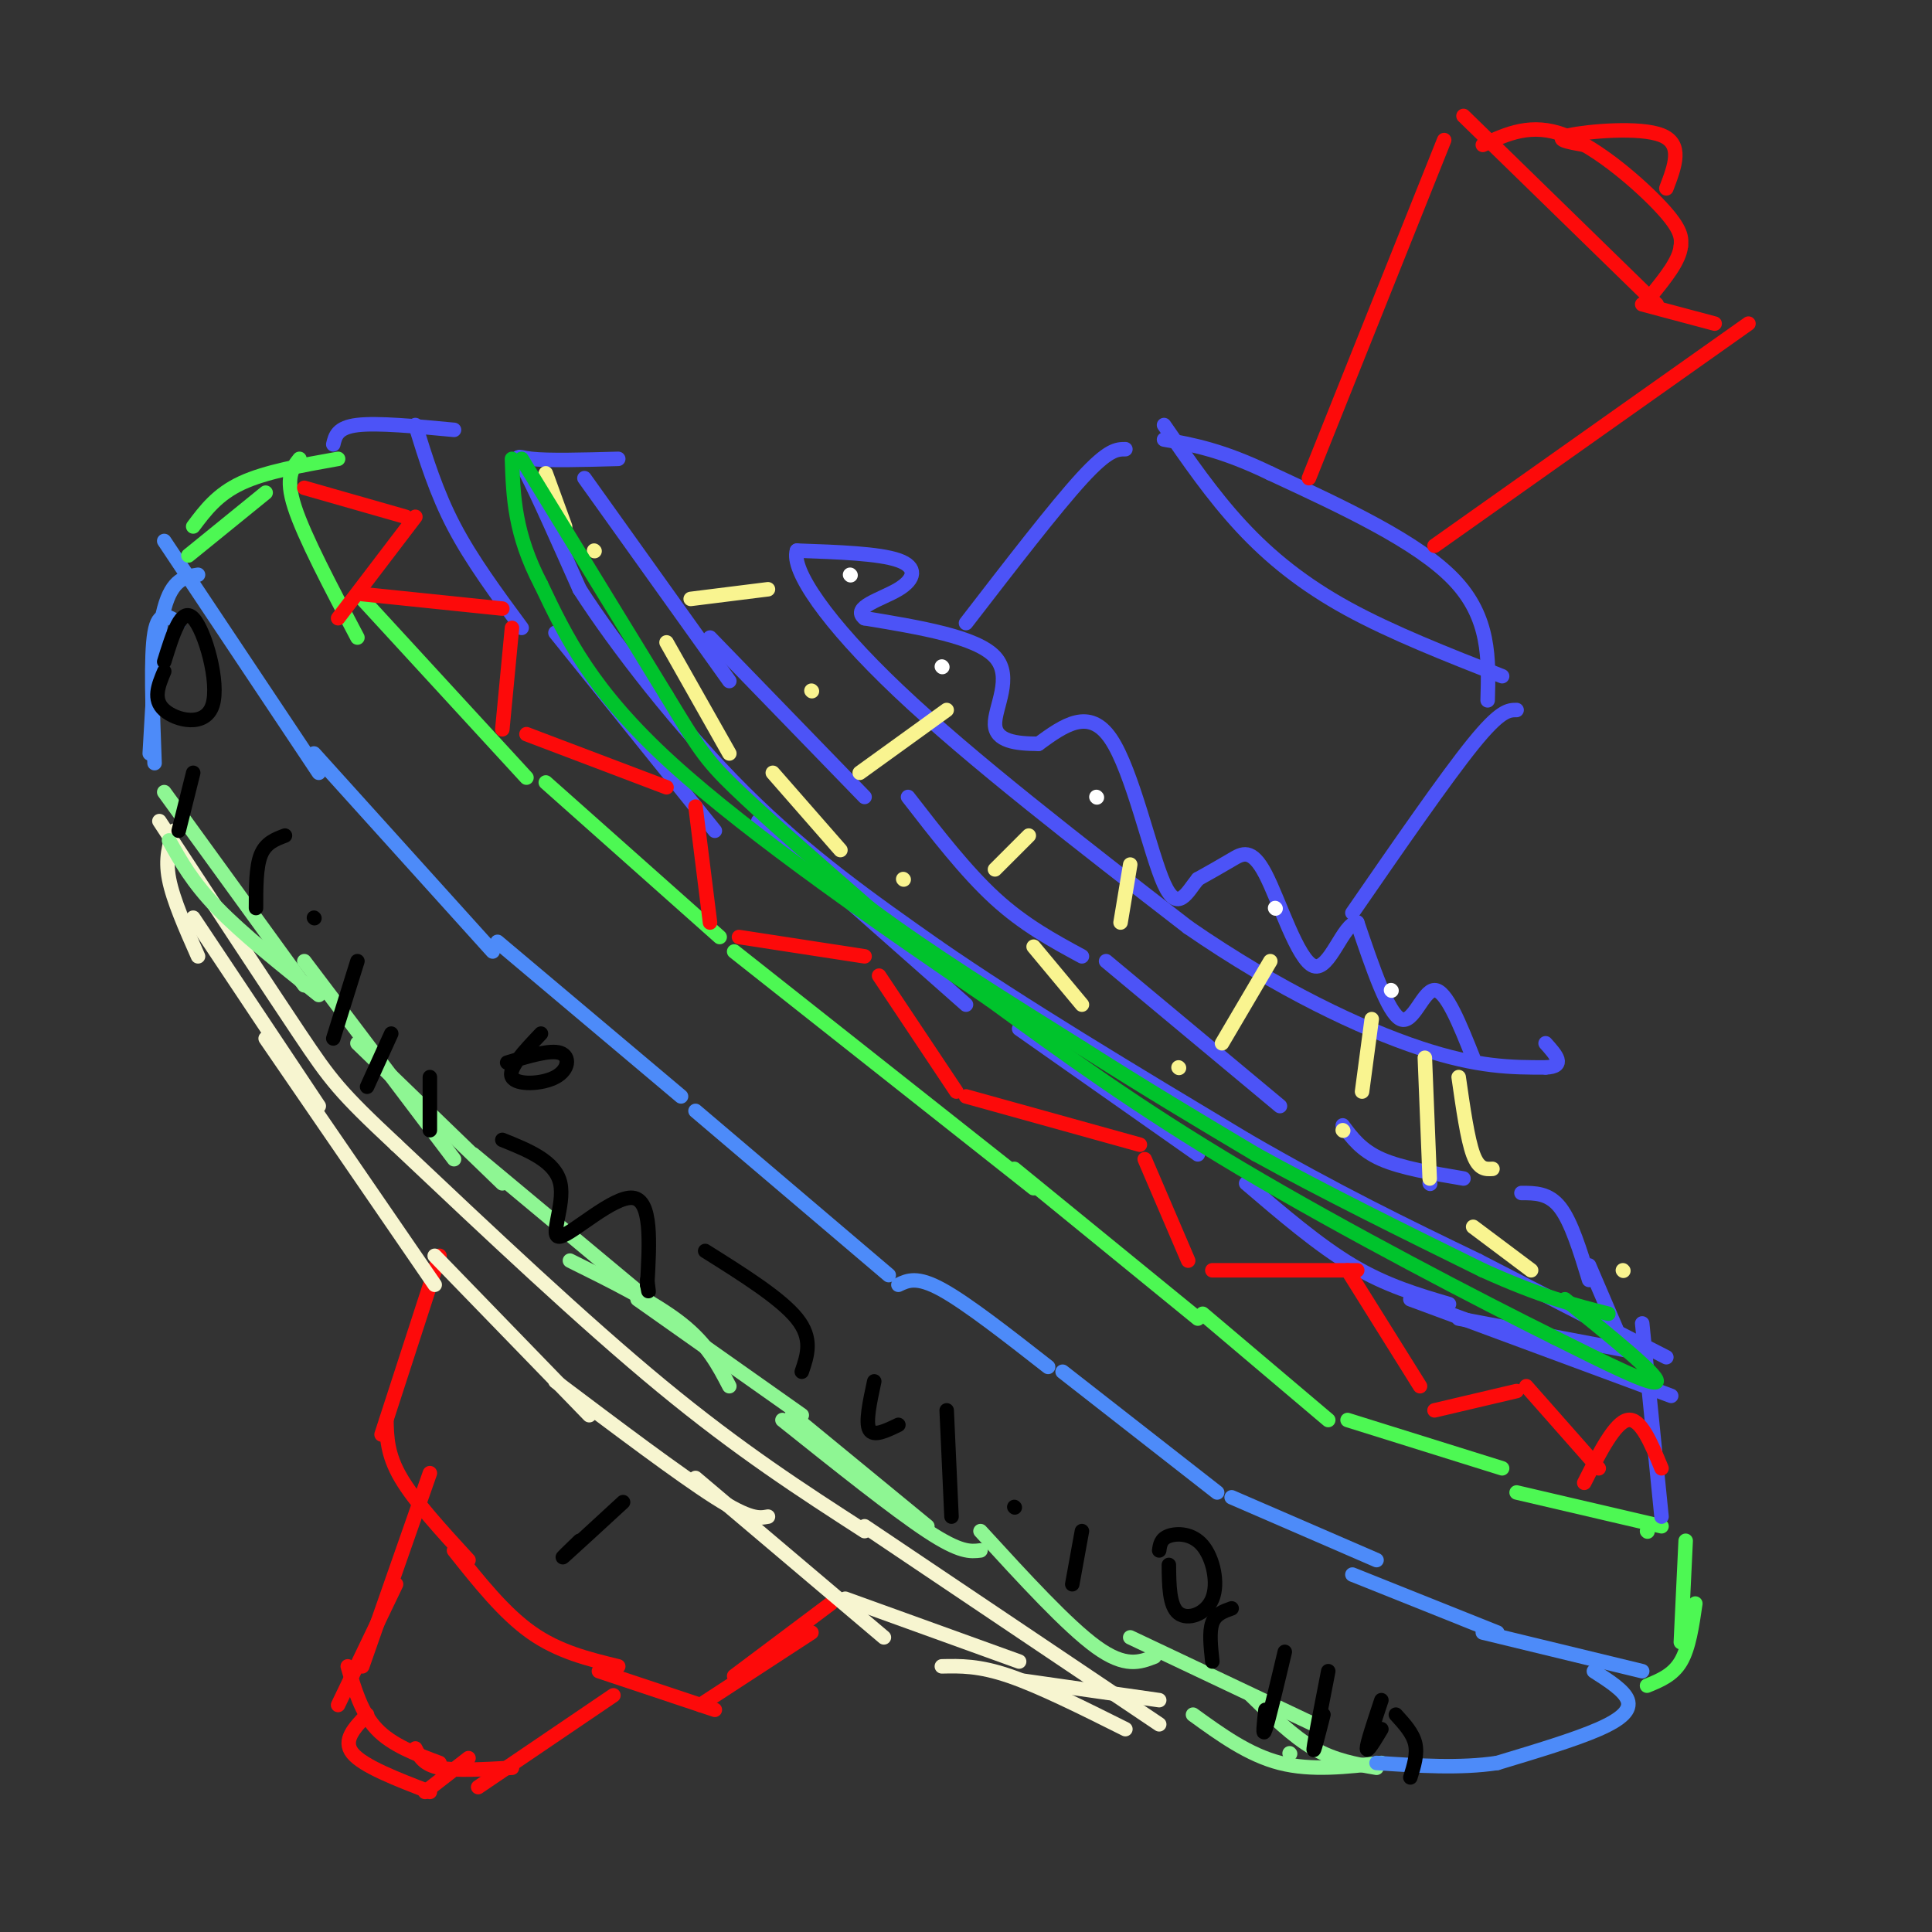 <svg viewBox='0 0 400 400' version='1.1' xmlns='http://www.w3.org/2000/svg' xmlns:xlink='http://www.w3.org/1999/xlink'><rect x="0" y="0" width="400" height="400" fill="#333333" stroke="none"/><g fill='none' stroke='#FD0A0A' stroke-width='3' stroke-linecap='round' stroke-linejoin='round'><path d='M91,260c0.000,0.000 -12.000,37.000 -12,37'/><path d='M80,294c0.083,3.583 0.167,7.167 3,12c2.833,4.833 8.417,10.917 14,17'/><path d='M94,321c5.167,6.500 10.333,13.000 16,17c5.667,4.000 11.833,5.500 18,7'/><path d='M124,346c0.000,0.000 24.000,8.000 24,8'/><path d='M145,353c0.000,0.000 23.000,-15.000 23,-15'/><path d='M152,347c0.000,0.000 20.000,-15.000 20,-15'/><path d='M89,305c0.000,0.000 -14.000,40.000 -14,40'/><path d='M82,328c0.000,0.000 -12.000,25.000 -12,25'/><path d='M72,345c1.417,4.833 2.833,9.667 6,13c3.167,3.333 8.083,5.167 13,7'/><path d='M86,362c0.833,1.667 1.667,3.333 5,4c3.333,0.667 9.167,0.333 15,0'/><path d='M99,370c0.000,0.000 28.000,-19.000 28,-19'/><path d='M76,355c-2.583,2.667 -5.167,5.333 -3,8c2.167,2.667 9.083,5.333 16,8'/><path d='M88,371c0.000,0.000 9.000,-7.000 9,-7'/></g>
<g fill='none' stroke='#F7F5D0' stroke-width='3' stroke-linecap='round' stroke-linejoin='round'><path d='M36,172c-0.917,2.833 -1.833,5.667 -1,10c0.833,4.333 3.417,10.167 6,16'/><path d='M40,190c0.000,0.000 26.000,39.000 26,39'/><path d='M55,215c0.000,0.000 35.000,51.000 35,51'/><path d='M90,260c0.000,0.000 32.000,33.000 32,33'/><path d='M115,286c12.833,9.667 25.667,19.333 33,24c7.333,4.667 9.167,4.333 11,4'/><path d='M144,306c0.000,0.000 39.000,33.000 39,33'/><path d='M175,331c0.000,0.000 36.000,13.000 36,13'/><path d='M195,345c3.833,-0.083 7.667,-0.167 14,2c6.333,2.167 15.167,6.583 24,11'/><path d='M212,348c0.000,0.000 28.000,4.000 28,4'/><path d='M240,357c0.000,0.000 -61.000,-41.000 -61,-41'/><path d='M179,317c-12.917,-8.333 -25.833,-16.667 -42,-30c-16.167,-13.333 -35.583,-31.667 -55,-50'/><path d='M82,237c-11.711,-10.933 -13.489,-13.267 -20,-23c-6.511,-9.733 -17.756,-26.867 -29,-44'/></g>
<g fill='none' stroke='#8EF693' stroke-width='3' stroke-linecap='round' stroke-linejoin='round'><path d='M35,174c2.417,4.333 4.833,8.667 10,14c5.167,5.333 13.083,11.667 21,18'/><path d='M74,216c0.000,0.000 30.000,29.000 30,29'/><path d='M98,239c0.000,0.000 36.000,30.000 36,30'/><path d='M132,269c0.000,0.000 34.000,24.000 34,24'/><path d='M162,294c11.583,9.250 23.167,18.500 30,23c6.833,4.500 8.917,4.250 11,4'/><path d='M203,317c9.000,9.833 18.000,19.667 24,24c6.000,4.333 9.000,3.167 12,2'/><path d='M234,339c0.000,0.000 38.000,18.000 38,18'/><path d='M259,351c4.333,4.250 8.667,8.500 13,11c4.333,2.500 8.667,3.250 13,4'/><path d='M286,365c-7.250,0.833 -14.500,1.667 -21,0c-6.500,-1.667 -12.250,-5.833 -18,-10'/><path d='M267,363c0.000,0.000 0.100,0.100 0.1,0.1'/><path d='M34,164c0.000,0.000 29.000,40.000 29,40'/><path d='M63,199c0.000,0.000 31.000,41.000 31,41'/><path d='M118,261c8.750,4.333 17.500,8.667 23,13c5.500,4.333 7.750,8.667 10,13'/><path d='M164,293c0.000,0.000 28.000,23.000 28,23'/></g>
<g fill='none' stroke='#4D8BF9' stroke-width='3' stroke-linecap='round' stroke-linejoin='round'><path d='M34,112c0.000,0.000 32.000,48.000 32,48'/><path d='M65,156c0.000,0.000 37.000,41.000 37,41'/><path d='M103,195c0.000,0.000 38.000,32.000 38,32'/><path d='M144,230c0.000,0.000 40.000,34.000 40,34'/><path d='M186,266c1.917,-0.917 3.833,-1.833 9,1c5.167,2.833 13.583,9.417 22,16'/><path d='M220,284c0.000,0.000 32.000,25.000 32,25'/><path d='M255,310c0.000,0.000 30.000,13.000 30,13'/><path d='M280,326c0.000,0.000 30.000,12.000 30,12'/><path d='M307,338c0.000,0.000 33.000,8.000 33,8'/><path d='M330,346c3.156,2.022 6.311,4.044 7,6c0.689,1.956 -1.089,3.844 -6,6c-4.911,2.156 -12.956,4.578 -21,7'/><path d='M310,365c-7.667,1.167 -16.333,0.583 -25,0'/><path d='M41,119c-2.667,0.417 -5.333,0.833 -7,7c-1.667,6.167 -2.333,18.083 -3,30'/><path d='M37,129c-2.083,-1.417 -4.167,-2.833 -5,2c-0.833,4.833 -0.417,15.917 0,27'/></g>
<g fill='none' stroke='#4DF853' stroke-width='3' stroke-linecap='round' stroke-linejoin='round'><path d='M62,95c-1.500,1.917 -3.000,3.833 -1,10c2.000,6.167 7.500,16.583 13,27'/><path d='M75,124c0.000,0.000 34.000,37.000 34,37'/><path d='M113,162c0.000,0.000 36.000,32.000 36,32'/><path d='M152,197c0.000,0.000 62.000,49.000 62,49'/><path d='M210,242c0.000,0.000 38.000,31.000 38,31'/><path d='M249,272c0.000,0.000 26.000,22.000 26,22'/><path d='M279,294c0.000,0.000 32.000,10.000 32,10'/><path d='M314,309c0.000,0.000 30.000,7.000 30,7'/><path d='M341,317c0.000,0.000 0.100,0.100 0.1,0.1'/><path d='M349,319c0.000,0.000 -1.000,21.000 -1,21'/><path d='M351,332c-0.667,4.583 -1.333,9.167 -3,12c-1.667,2.833 -4.333,3.917 -7,5'/><path d='M70,95c-7.500,1.333 -15.000,2.667 -20,5c-5.000,2.333 -7.500,5.667 -10,9'/><path d='M55,102c0.000,0.000 -16.000,13.000 -16,13'/></g>
<g fill='none' stroke='#4C53F7' stroke-width='3' stroke-linecap='round' stroke-linejoin='round'><path d='M86,88c2.167,7.000 4.333,14.000 8,21c3.667,7.000 8.833,14.000 14,21'/><path d='M115,131c0.000,0.000 33.000,41.000 33,41'/><path d='M157,170c0.000,0.000 43.000,38.000 43,38'/><path d='M211,213c0.000,0.000 37.000,26.000 37,26'/><path d='M258,245c7.500,6.417 15.000,12.833 22,17c7.000,4.167 13.500,6.083 20,8'/><path d='M302,273c0.000,0.000 37.000,7.000 37,7'/><path d='M346,289c0.000,0.000 -54.000,-20.000 -54,-20'/><path d='M340,274c0.000,0.000 4.000,40.000 4,40'/><path d='M94,89c-7.917,-0.750 -15.833,-1.500 -20,-1c-4.167,0.500 -4.583,2.250 -5,4'/><path d='M121,99c0.000,0.000 30.000,42.000 30,42'/><path d='M147,132c0.000,0.000 32.000,33.000 32,33'/><path d='M188,165c6.000,7.750 12.000,15.500 18,21c6.000,5.500 12.000,8.750 18,12'/><path d='M229,199c0.000,0.000 36.000,30.000 36,30'/><path d='M278,233c1.917,2.583 3.833,5.167 8,7c4.167,1.833 10.583,2.917 17,4'/><path d='M315,247c2.833,0.000 5.667,0.000 8,3c2.333,3.000 4.167,9.000 6,15'/><path d='M329,262c0.000,0.000 6.000,14.000 6,14'/><path d='M296,245c0.000,0.000 0.100,0.100 0.1,0.1'/><path d='M128,95c-7.244,0.200 -14.489,0.400 -18,0c-3.511,-0.400 -3.289,-1.400 -1,3c2.289,4.400 6.644,14.200 11,24'/><path d='M120,122c7.489,11.644 20.711,28.756 34,42c13.289,13.244 26.644,22.622 40,32'/><path d='M194,196c17.333,12.000 40.667,26.000 64,40'/><path d='M258,236c18.667,10.833 33.333,17.917 48,25'/><path d='M306,261c14.500,7.500 26.750,13.750 39,20'/><path d='M305,219c-2.800,-7.022 -5.600,-14.044 -8,-14c-2.400,0.044 -4.400,7.156 -7,6c-2.600,-1.156 -5.800,-10.578 -9,-20'/><path d='M281,191c-2.914,0.035 -5.699,10.123 -9,9c-3.301,-1.123 -7.120,-13.456 -10,-19c-2.880,-5.544 -4.823,-4.298 -7,-3c-2.177,1.298 -4.589,2.649 -7,4'/><path d='M248,182c-2.190,2.643 -4.167,7.250 -7,1c-2.833,-6.250 -6.524,-23.357 -11,-30c-4.476,-6.643 -9.738,-2.821 -15,1'/><path d='M215,154c-4.679,-0.012 -8.875,-0.542 -9,-4c-0.125,-3.458 3.821,-9.845 0,-14c-3.821,-4.155 -15.411,-6.077 -27,-8'/><path d='M179,128c-2.845,-2.262 3.542,-3.917 7,-6c3.458,-2.083 3.988,-4.595 0,-6c-3.988,-1.405 -12.494,-1.702 -21,-2'/><path d='M165,114c-1.267,3.956 6.067,14.844 21,29c14.933,14.156 37.467,31.578 60,49'/><path d='M246,192c18.844,13.000 35.956,21.000 48,25c12.044,4.000 19.022,4.000 26,4'/><path d='M320,221c4.333,-0.167 2.167,-2.583 0,-5'/><path d='M200,129c9.250,-12.000 18.500,-24.000 24,-30c5.500,-6.000 7.250,-6.000 9,-6'/><path d='M241,88c5.022,7.289 10.044,14.578 16,21c5.956,6.422 12.844,11.978 22,17c9.156,5.022 20.578,9.511 32,14'/><path d='M314,147c-1.667,0.000 -3.333,0.000 -9,7c-5.667,7.000 -15.333,21.000 -25,35'/><path d='M308,145c0.250,-8.583 0.500,-17.167 -7,-25c-7.500,-7.833 -22.750,-14.917 -38,-22'/><path d='M263,98c-10.000,-4.833 -16.000,-5.917 -22,-7'/></g>
<g fill='none' stroke='#FD0A0A' stroke-width='3' stroke-linecap='round' stroke-linejoin='round'><path d='M271,99c0.000,0.000 28.000,-70.000 28,-70'/><path d='M303,24c0.000,0.000 40.000,39.000 40,39'/><path d='M340,63c0.000,0.000 15.000,4.000 15,4'/><path d='M362,67c0.000,0.000 -65.000,46.000 -65,46'/><path d='M307,30c5.044,-2.333 10.089,-4.667 17,-2c6.911,2.667 15.689,10.333 20,15c4.311,4.667 4.156,6.333 4,8'/><path d='M348,51c-0.333,3.000 -3.167,6.500 -6,10'/><path d='M328,30c-3.356,-0.600 -6.711,-1.200 -3,-2c3.711,-0.800 14.489,-1.800 19,0c4.511,1.800 2.756,6.400 1,11'/></g>
<g fill='none' stroke='#FFFFFF' stroke-width='3' stroke-linecap='round' stroke-linejoin='round'><path d='M195,138c0.000,0.000 0.100,0.100 0.1,0.1'/><path d='M176,119c0.000,0.000 0.100,0.100 0.1,0.1'/><path d='M227,165c0.000,0.000 0.100,0.100 0.1,0.1'/><path d='M264,188c0.000,0.000 0.100,0.100 0.1,0.1'/><path d='M288,205c0.000,0.000 0.100,0.100 0.1,0.1'/></g>
<g fill='none' stroke='#F9F490' stroke-width='3' stroke-linecap='round' stroke-linejoin='round'><path d='M143,124c0.000,0.000 16.000,-2.000 16,-2'/><path d='M168,143c0.000,0.000 0.100,0.100 0.1,0.1'/><path d='M178,160c0.000,0.000 18.000,-13.000 18,-13'/><path d='M213,173c0.000,0.000 -7.000,7.000 -7,7'/><path d='M234,179c0.000,0.000 -2.000,12.000 -2,12'/><path d='M263,199c0.000,0.000 -10.000,17.000 -10,17'/><path d='M284,211c0.000,0.000 -2.000,15.000 -2,15'/><path d='M295,219c0.000,0.000 1.000,25.000 1,25'/><path d='M302,223c0.917,6.417 1.833,12.833 3,16c1.167,3.167 2.583,3.083 4,3'/><path d='M113,98c0.000,0.000 4.000,11.000 4,11'/><path d='M123,114c0.000,0.000 0.100,0.100 0.1,0.1'/><path d='M138,133c0.000,0.000 13.000,23.000 13,23'/><path d='M160,160c0.000,0.000 14.000,16.000 14,16'/><path d='M187,182c0.000,0.000 0.100,0.100 0.1,0.1'/><path d='M214,196c0.000,0.000 10.000,12.000 10,12'/><path d='M244,221c0.000,0.000 0.100,0.100 0.1,0.1'/><path d='M278,234c0.000,0.000 0.100,0.100 0.1,0.1'/><path d='M305,254c0.000,0.000 12.000,9.000 12,9'/><path d='M336,263c0.000,0.000 0.100,0.100 0.1,0.1'/></g>
<g fill='none' stroke='#00C32C' stroke-width='3' stroke-linecap='round' stroke-linejoin='round'><path d='M108,95c0.000,0.000 30.000,49.000 30,49'/><path d='M138,144c6.533,10.733 7.867,13.067 14,19c6.133,5.933 17.067,15.467 28,25'/><path d='M180,188c12.000,9.000 28.000,19.000 44,29'/><path d='M224,217c13.333,8.500 24.667,15.250 36,22'/><path d='M260,239c13.833,7.667 30.417,15.833 47,24'/><path d='M307,263c12.167,5.500 19.083,7.250 26,9'/><path d='M324,269c9.667,7.833 19.333,15.667 19,17c-0.333,1.333 -10.667,-3.833 -21,-9'/><path d='M322,277c-15.400,-7.622 -43.400,-22.178 -65,-35c-21.600,-12.822 -36.800,-23.911 -52,-35'/><path d='M205,207c-21.556,-14.689 -49.444,-33.911 -66,-49c-16.556,-15.089 -21.778,-26.044 -27,-37'/><path d='M112,121c-5.500,-10.500 -5.750,-18.250 -6,-26'/></g>
<g fill='none' stroke='#000000' stroke-width='3' stroke-linecap='round' stroke-linejoin='round'><path d='M240,321c0.166,-1.201 0.332,-2.402 2,-3c1.668,-0.598 4.839,-0.593 7,2c2.161,2.593 3.313,7.775 2,11c-1.313,3.225 -5.089,4.493 -7,3c-1.911,-1.493 -1.955,-5.746 -2,-10'/><path d='M105,220c4.458,-1.357 8.917,-2.714 11,-2c2.083,0.714 1.792,3.500 -1,5c-2.792,1.500 -8.083,1.714 -9,0c-0.917,-1.714 2.542,-5.357 6,-9'/><path d='M34,137c1.786,-5.762 3.571,-11.524 6,-9c2.429,2.524 5.500,13.333 4,18c-1.500,4.667 -7.571,3.190 -10,1c-2.429,-2.190 -1.214,-5.095 0,-8'/><path d='M40,160c0.000,0.000 -3.000,12.000 -3,12'/><path d='M59,173c-2.000,0.750 -4.000,1.500 -5,4c-1.000,2.500 -1.000,6.750 -1,11'/><path d='M65,190c0.000,0.000 0.100,0.100 0.1,0.1'/><path d='M74,199c0.000,0.000 -5.000,16.000 -5,16'/><path d='M81,214c0.000,0.000 -5.000,11.000 -5,11'/><path d='M89,223c0.000,0.000 0.000,11.000 0,11'/><path d='M104,236c5.500,2.214 11.000,4.429 12,9c1.000,4.571 -2.500,11.500 0,11c2.500,-0.500 11.000,-8.429 15,-8c4.000,0.429 3.500,9.214 3,18'/><path d='M134,266c0.500,2.833 0.250,0.917 0,-1'/><path d='M146,259c7.833,4.917 15.667,9.833 19,14c3.333,4.167 2.167,7.583 1,11'/><path d='M181,286c-0.917,4.250 -1.833,8.500 -1,10c0.833,1.500 3.417,0.250 6,-1'/><path d='M196,292c0.000,0.000 1.000,22.000 1,22'/><path d='M210,312c0.000,0.000 0.100,0.100 0.1,0.1'/><path d='M224,317c0.000,0.000 -2.000,11.000 -2,11'/><path d='M255,333c-1.667,0.583 -3.333,1.167 -4,3c-0.667,1.833 -0.333,4.917 0,8'/><path d='M266,342c-1.667,7.000 -3.333,14.000 -4,16c-0.667,2.000 -0.333,-1.000 0,-4'/><path d='M275,346c-1.417,7.250 -2.833,14.500 -3,16c-0.167,1.500 0.917,-2.750 2,-7'/><path d='M286,352c-1.500,4.500 -3.000,9.000 -3,10c0.000,1.000 1.500,-1.500 3,-4'/><path d='M289,355c1.750,1.917 3.500,3.833 4,6c0.500,2.167 -0.250,4.583 -1,7'/><path d='M129,311c-5.250,4.833 -10.500,9.667 -12,11c-1.500,1.333 0.750,-0.833 3,-3'/></g>
<g fill='none' stroke='#FD0A0A' stroke-width='3' stroke-linecap='round' stroke-linejoin='round'><path d='M63,101c0.000,0.000 21.000,6.000 21,6'/><path d='M86,107c0.000,0.000 -16.000,21.000 -16,21'/><path d='M75,123c0.000,0.000 29.000,3.000 29,3'/><path d='M106,130c0.000,0.000 -2.000,21.000 -2,21'/><path d='M109,152c0.000,0.000 29.000,11.000 29,11'/><path d='M144,167c0.000,0.000 3.000,24.000 3,24'/><path d='M153,194c0.000,0.000 26.000,4.000 26,4'/><path d='M182,202c0.000,0.000 16.000,24.000 16,24'/><path d='M200,227c0.000,0.000 36.000,10.000 36,10'/><path d='M237,240c0.000,0.000 9.000,21.000 9,21'/><path d='M251,263c0.000,0.000 30.000,0.000 30,0'/><path d='M279,263c0.000,0.000 15.000,24.000 15,24'/><path d='M297,292c0.000,0.000 17.000,-4.000 17,-4'/><path d='M316,287c0.000,0.000 15.000,17.000 15,17'/><path d='M328,307c3.167,-6.250 6.333,-12.500 9,-13c2.667,-0.500 4.833,4.750 7,10'/></g>
</svg>